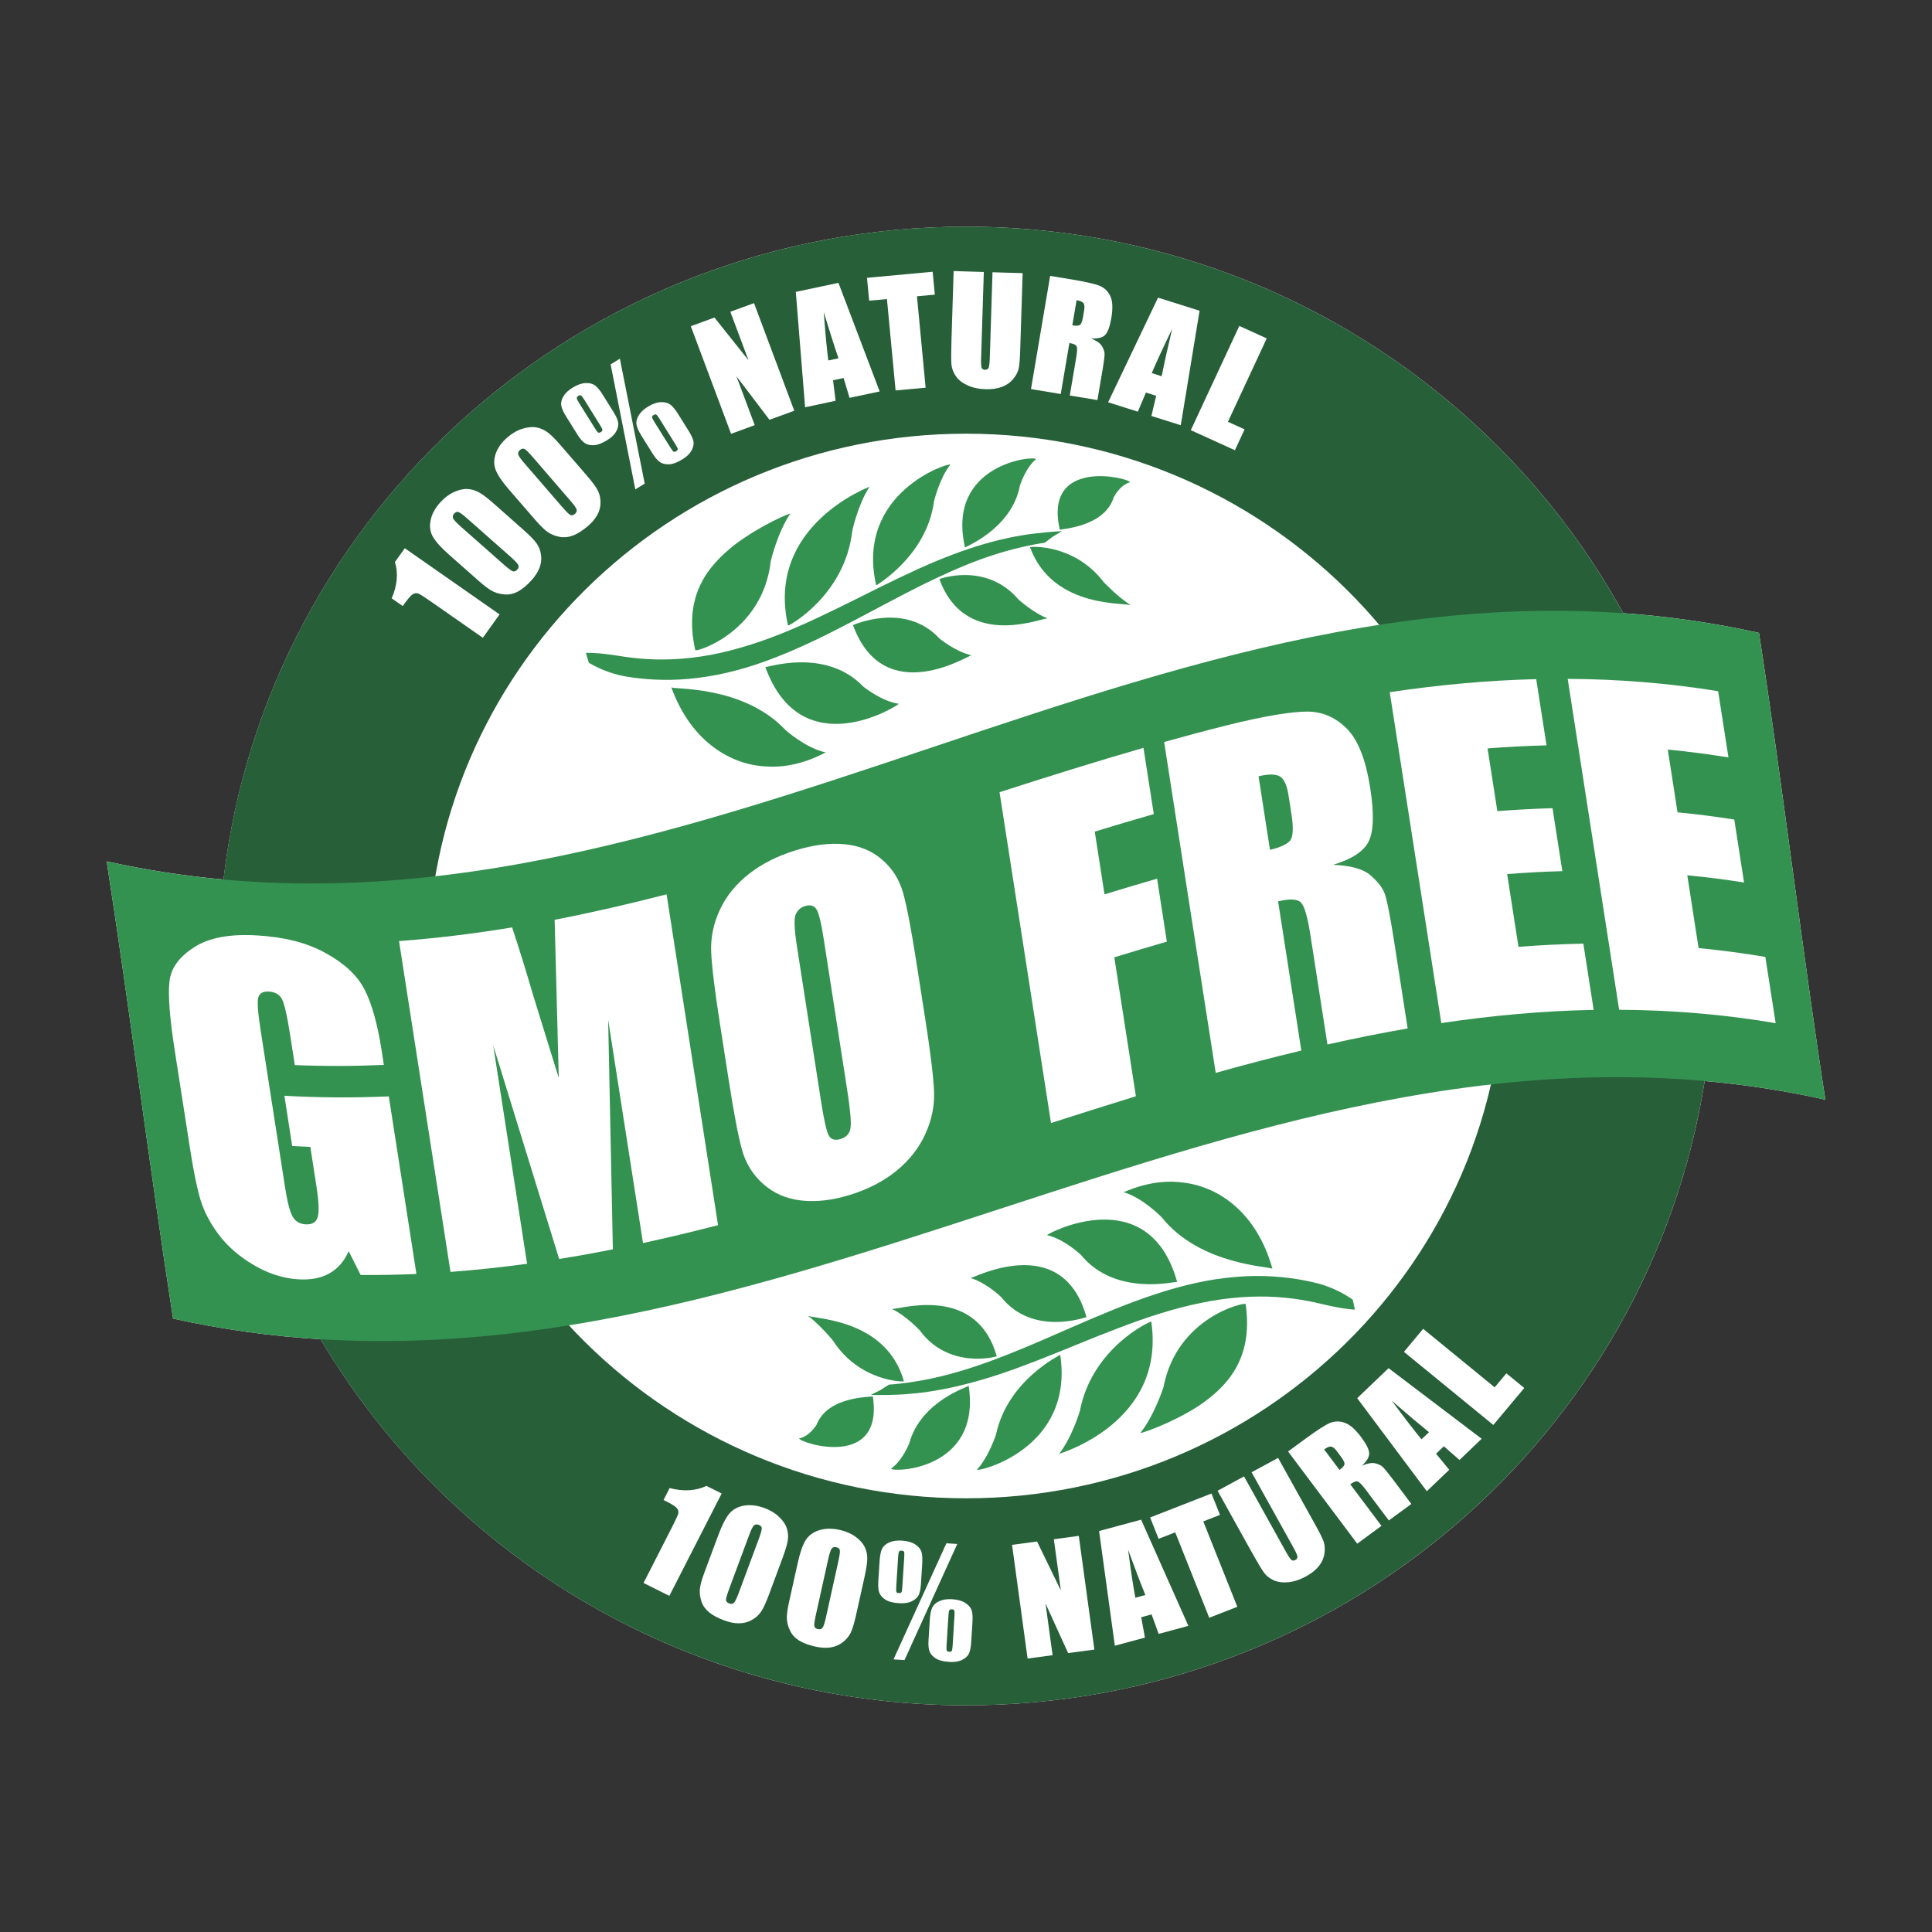 <?xml version="1.0" encoding="utf-8"?>
<!-- Generator: Adobe Illustrator 26.4.1, SVG Export Plug-In . SVG Version: 6.00 Build 0)  -->
<svg version="1.1" id="Layer_1" xmlns="http://www.w3.org/2000/svg" xmlns:xlink="http://www.w3.org/1999/xlink" x="0px" y="0px"
	 viewBox="0 0 5000 5000" style="enable-background:new 0 0 5000 5000;" xml:space="preserve">
<rect x="0" y="0" width="5000" height="5000" fill="#333333" stroke="none"/>
<style type="text/css">
	.st0{fill:#010201;}
	.st1{fill:#272525;}
	.st2{clip-path:url(#SVGID_00000147909190008077525740000010797393935717401512_);}
	.st3{fill:#FFFFFF;}
	.st4{clip-path:url(#SVGID_00000056423670636567296460000016805108514095631259_);}
	.st5{fill:#275F39;}
	.st6{fill:#349251;}
	.st7{clip-path:url(#SVGID_00000020362412858616334620000005015748481994835629_);}
	.st8{clip-path:url(#SVGID_00000118391887357873733460000012121711424003871673_);}
	.st9{fill-rule:evenodd;clip-rule:evenodd;fill:#FFFFFF;}
	.st10{fill-rule:evenodd;clip-rule:evenodd;fill:#010201;}
	.st11{fill:#424243;}
	.st12{fill:#D577AA;}
	.st13{fill:#B12535;}
	.st14{fill:#3C3B6E;}
</style>
<g>
	<g id="surface1_00000145760988259625491310000001682806765231332248_">
		<g>
			<defs>
				<rect id="SVGID_1_" x="276.1" y="586.7" width="4447.9" height="3826.6"/>
			</defs>
			<clipPath id="SVGID_00000027583613747237005760000006431571917123267472_">
				<use xlink:href="#SVGID_1_"  style="overflow:visible;"/>
			</clipPath>
			<g style="clip-path:url(#SVGID_00000027583613747237005760000006431571917123267472_);">
				<g>
					<g>
						<path class="st3" d="M4724,2845.9c-57.3-368.1-114.5-839.9-171.8-1208c-118.6-26.4-235.7-42.8-351.4-51
							C3872.9,991.1,3234.2,586.7,2500,586.7c-992,0-1809.5,738.3-1921.6,1689.5c-99.7-9.1-200.4-24.4-302.3-47
							c57.2,368.1,114.5,815.2,171.8,1183.3c129,28.6,256.2,45.8,381.8,53.5c335.9,566.7,958.1,947.3,1670.4,947.3
							c966.3,0,1767-700.3,1911.6-1615.6C4514.6,2806.8,4618.7,2822.5,4724,2845.9"/>
					</g>
				</g>
			</g>
		</g>
		<g>
			<defs>
				<rect id="SVGID_00000154406651962699211970000008778392438423589270_" x="563.8" y="586.7" width="3879.2" height="3826.6"/>
			</defs>
			<clipPath id="SVGID_00000031175691905070797760000012097048549386458810_">
				<use xlink:href="#SVGID_00000154406651962699211970000008778392438423589270_"  style="overflow:visible;"/>
			</clipPath>
			<g style="clip-path:url(#SVGID_00000031175691905070797760000012097048549386458810_);">
				<g>
					<g>
						<path class="st5" d="M4434.9,2500c0,1056.7-866.3,1913.3-1934.9,1913.3c-1068.6,0-1934.8-856.6-1934.8-1913.3
							S1431.4,586.7,2500,586.7C3568.6,586.7,4434.9,1443.3,4434.9,2500"/>
					</g>
				</g>
			</g>
		</g>
		<g>
			<g>
				<path class="st3" d="M3893.2,2500c0,760.8-623.8,1377.6-1393.1,1377.6c-769.4,0-1393.2-616.8-1393.2-1377.6
					S1730.6,1122.4,2500,1122.4C3269.4,1122.4,3893.2,1739.2,3893.2,2500"/>
			</g>
		</g>
		<g>
			<g>
				<path class="st6" d="M1737.3,1778.6c1.9,6.5,186-6.7,296.3,111.4c0,0,52.2,46.5,103.5,57.3c-0.4-1.5-69.8,43.4-157.1,36.1
					C1893.5,1978.8,1789.2,1921.9,1737.3,1778.6"/>
			</g>
		</g>
		<g>
			<g>
				<path class="st6" d="M1980.7,1726.3c0.9,2.9,154.9-52.2,253.5,50.6c0,0,46,37.6,91.6,44.5
					C2326.7,1824.7,2074.4,1984.8,1980.7,1726.3"/>
			</g>
		</g>
		<g>
			<g>
				<path class="st6" d="M2207.5,1617.7c0.1,0.4,134.3-61.8,224,34.9c0,0,41.4,34.3,83,43.2
					C2513.3,1691.8,2288.5,1839.2,2207.5,1617.7"/>
			</g>
		</g>
		<g>
			<g>
				<path class="st6" d="M2431.2,1499c-0.4-1.2,121.6-44.8,204.3,52.1c0,0,37.9,34.9,76.8,49.8
					C2709.9,1592.6,2501.4,1689.8,2431.2,1499"/>
			</g>
		</g>
		<g>
			<g>
				<path class="st6" d="M2665.7,1416.3c-0.6-2.1,114.1-10.1,190.7,90.2c0,0,35.2,37.8,71.9,61
					C2925.3,1557.3,2726.3,1581.2,2665.7,1416.3"/>
			</g>
		</g>
		<g>
			<g>
				<path class="st6" d="M1799.4,1682.6c1.6,5.5,174.4-45.8,195.4-230.7c0,0,17-73.1,50.5-122.7c-0.4-1.5-74.4,28.2-144,80.6
					C1832.2,1464.3,1767.5,1541.5,1799.4,1682.6"/>
			</g>
		</g>
		<g>
			<g>
				<path class="st6" d="M2039.4,1618.9c0.6,2,147.5-77.3,166.3-245.1c0,0,14.6-68.7,44.8-114.1
					C2250.6,1259.7,1980.7,1360,2039.4,1618.9"/>
			</g>
		</g>
		<g>
			<g>
				<path class="st6" d="M2267.6,1515c-0.1-0.4,130.4-75,149.6-217.5c0,0,13.8-59.1,42.2-95
					C2457.6,1195.9,2212.4,1274.3,2267.6,1515"/>
			</g>
		</g>
		<g>
			<g>
				<path class="st6" d="M2497.5,1417.1c-0.5-1.8,120.6-48.2,141.9-159.8c0,0.1,14-46.1,41.7-68.9
					C2678.2,1178.1,2447.6,1200.5,2497.5,1417.1"/>
			</g>
		</g>
		<g>
			<g>
				<path class="st6" d="M2742.9,1371.3c-0.8-2.5,115.3-5.9,139.3-84.1c0,0.1,14.8-31.2,42.4-39.2
					C2921.1,1236.4,2699.5,1183.3,2742.9,1371.3"/>
			</g>
		</g>
		<g>
			<g>
				<path class="st6" d="M1516.3,1689.7c0-0.1,19.6-1.2,55.7,3.5c17.9,2,40.3,6.4,65.4,9.2c25.1,2.9,52.9,4.7,82.6,4.3
					c59.5-0.5,126.2-10,194.8-30c68.8-19.3,139.6-48.6,209.4-81.8c69.8-32.7,138.5-69,203.9-100c32.6-15.6,64.4-30.1,94.8-42.8
					c30.4-12.6,59.5-23.5,86.6-32.5c54.3-18.1,100.8-28.7,134-33.8c32.8-6.6,104.2-11.8,104.5-10.9c-7.9,4.5-15.7,9.2-23.5,14
					c-7,5.1-13.9,10.4-20.8,15.7c0,0.1-19.2,2.4-51.8,9.6c-32.6,7.2-78.7,19.5-132.2,40.2c-26.8,10.3-55.4,22.6-85.4,36.6
					c-30.1,13.8-61.5,29.4-93.8,46.2c-64.6,33.5-133.1,71.1-202.3,105.7c-69.4,34.3-139.8,64.8-208.3,85.2
					c-68.5,20.4-135.1,30.4-194.4,31.3c-29.7,0.5-57.5-1.2-82.5-4c-25-2.8-47.2-6.4-66.4-12.6c-38.2-11.7-62.8-27.8-62.8-27.7
					C1521.3,1706.6,1518.9,1698.1,1516.3,1689.7"/>
			</g>
		</g>
		<g>
			<g>
				<path class="st6" d="M3293.1,3283.9c-1.4-6.7-185.9-7.5-286.7-133.6c0,0-48.4-50.3-98.7-65c0.4,1.6,73-38,159.4-24.1
					C3152.9,3072.4,3252.5,3137.1,3293.1,3283.9"/>
			</g>
		</g>
		<g>
			<g>
				<path class="st6" d="M3046.4,3317.6c-0.6-2.9-158.4,40.3-248.8-69.8c0,0-42.9-41-87.8-51.3
					C2709,3193.1,2972.9,3052.6,3046.4,3317.6"/>
			</g>
		</g>
		<g>
			<g>
				<path class="st6" d="M2811.8,3408.6c-0.1-0.4-138.7,51.4-220.7-51.7c0-0.1-38.5-37.4-79.4-49.4
					C2512.6,3311.6,2748.3,3181.6,2811.8,3408.6"/>
			</g>
		</g>
		<g>
			<g>
				<path class="st6" d="M2579.5,3509.9c0.3,1.3-124.7,35.4-199.6-67.4c0,0-35.1-37.7-72.7-55.5
					C2309,3395.5,2524.3,3314.4,2579.5,3509.9"/>
			</g>
		</g>
		<g>
			<g>
				<path class="st6" d="M2339.3,3574.6c0.5,2.2-114.5,1.5-183.1-104.4c0,0-32.1-40.4-67-66.3
					C2091.4,3414.4,2291.6,3405.6,2339.3,3574.6"/>
			</g>
		</g>
		<g>
			<g>
				<path class="st6" d="M3223.7,3374.9c-1.2-5.6-177.5,32.5-212.7,215.2c0,0-22.6,71.5-59.8,118.5c0.3,1.5,76.3-22.5,149.8-69.4
					C3174.1,3590,3244.6,3518,3223.7,3374.9"/>
			</g>
		</g>
		<g>
			<g>
				<path class="st6" d="M2979.5,3420.2c-0.4-2-153,65.9-184.9,231.8c0,0-19.9,67.3-53.5,110.4
					C2741.1,3762.2,3017.9,3682.7,2979.5,3420.2"/>
			</g>
		</g>
		<g>
			<g>
				<path class="st6" d="M2743.9,3506.4c0.1,0.4-135.8,64.9-166.1,205.5c0-0.1-18.3,57.9-49.5,91.6
					C2529.7,3810.1,2780.3,3750.6,2743.9,3506.4"/>
			</g>
		</g>
		<g>
			<g>
				<path class="st6" d="M2507,3586.6c0.4,1.9-124,38.9-153.8,148.6c0-0.1-17.5,44.9-47,65.5C2308.4,3811.1,2540,3806.3,2507,3586.6
					"/>
			</g>
		</g>
		<g>
			<g>
				<path class="st6" d="M2258.9,3613.6c0.5,2.6-115.5-2.9-145.5,73.3c0-0.1-17.1,30-45.3,35.8
					C2070.7,3734.6,2287.5,3804.3,2258.9,3613.6"/>
			</g>
		</g>
		<g>
			<g>
				<path class="st6" d="M3506.5,3389.2c0,0.2-19.6-0.3-55.3-7.7c-17.7-3.3-39.7-9.4-64.5-14.2c-24.8-4.8-52.4-8.6-82.1-10.5
					c-59.3-4-126.5,0.5-196.5,15.1c-70.1,14.1-143,37.9-215,65.7c-72.2,27.3-143.6,58.3-211.2,84.3c-33.8,13-66.5,25.1-97.8,35.5
					c-31.3,10.2-61.2,18.9-88.9,25.8c-55.5,14-102.7,21-136.2,23.6c-33.3,4.1-104.9,3.9-105.1,2.9c8.2-3.9,16.4-7.9,24.5-12.1
					c7.4-4.6,14.7-9.3,22-14.2c0-0.1,19.3-0.9,52.4-5.6c33.1-4.8,79.9-13.4,134.9-30.1c27.5-8.2,57.1-18.2,88-29.9
					c31.1-11.6,63.6-24.7,97.1-38.9c67-28.6,138.1-60.9,209.9-90c71.9-28.9,144.5-54,214.3-69.1s137.1-20.1,196.3-16.4
					c29.6,1.7,57.2,5.5,81.9,10.2c24.8,4.7,46.6,10,65.2,17.6c37.2,14.5,60.5,32.5,60.5,32.3
					C3502.9,3372.1,3504.7,3380.6,3506.5,3389.2"/>
			</g>
		</g>
		<g>
			<defs>
				<rect id="SVGID_00000081621546625093640840000001285121293058356385_" x="276.1" y="1577" width="4447.9" height="1900.9"/>
			</defs>
			<clipPath id="SVGID_00000047057599517451261460000011515450348831811992_">
				<use xlink:href="#SVGID_00000081621546625093640840000001285121293058356385_"  style="overflow:visible;"/>
			</clipPath>
			<g style="clip-path:url(#SVGID_00000047057599517451261460000011515450348831811992_);">
				<g>
					<g>
						<path class="st6" d="M4724,2845.9c-1511.3-335.3-2764.8,901.9-4276.1,566.6c-57.3-368.1-114.6-815.2-171.8-1183.3
							c1511.3,335.3,2764.8-926.7,4276.1-591.3C4609.4,2006,4666.7,2477.8,4724,2845.9"/>
					</g>
				</g>
			</g>
		</g>
		<g>
			<g>
				<path class="st3" d="M993.4,2756c-76.3,3.3-153.1,3.6-230.4,0.4c-4-25.9-8-51.9-12.1-77.8c-7.6-49-14.6-79.8-20.9-92.3
					s-17.8-19.2-34.4-20.1c-14.3-0.8-23.3,3.8-26.8,14c-3.5,10.2-1.8,37.2,4.9,80.9c21.3,137,42.6,273.9,63.9,410.9
					c6,38.4,12.5,63.9,19.6,76.4c7.1,12.5,18.3,19.3,33.8,20.2c17,0.9,27.4-5.5,31.3-18.9c3.9-13.5,2.8-40.2-3.4-80
					c-5.3-33.8-10.5-67.7-15.8-101.5c-15.6-0.6-31.2-1.4-46.9-2.3c-6.7-43.4-13.5-86.7-20.2-130.1c90.8,5.2,180.8,5.5,270.2,1.6
					c23.8,153.2,47.7,306.4,71.5,459.6c-48,2.1-96.1,3-144.4,2.6c-10.3-20.5-20.6-41-30.9-61.6c-11.6,26.2-28.5,45.6-50.5,57.8
					c-22,12.2-49.4,17.3-82.3,14.9c-39.2-2.8-77.4-15.6-114.7-37.8c-37.2-22.2-67-48.5-89.1-78c-22.1-29.6-37.8-59.6-46.9-89.7
					c-9.1-30.2-18.2-74.7-27.3-133.7c-13.2-84.7-26.4-169.6-39.6-254.4c-12.7-81.8-17.3-140.4-13.6-175.9
					c3.6-35.5,25.2-64.9,64.5-90c39.3-25.2,93.8-34.5,163.1-30.3c68.2,4,126.4,18.1,175,44.7c48.7,26.5,82.5,57.3,101.6,93.7
					c19.2,36.3,34.2,89.5,45.1,159.7C989.5,2731.3,991.4,2743.7,993.4,2756"/>
			</g>
		</g>
		<g>
			<g>
				<path class="st3" d="M1725.1,2314.5c44.4,285.4,88.8,570.8,133.2,856.2c-64.6,16.7-129.3,32.2-194.2,46.3
					c-30.1-192.7-60.1-385.4-90.2-578c4.1,198.3,8.2,396.4,12.2,594.2c-46.2,9.2-92.5,17.6-139,25
					c-56.8-183.9-113.7-368-170.6-552.5c29.2,188.3,58.4,376.6,87.6,564.9c-65.8,9-131.8,16.1-198.2,21.1
					c-44.4-285.4-88.9-570.8-133.2-856.2c98.3-7.3,195.8-19.4,292.7-35.4c16.6,50.1,35,109.2,55,177.6
					c21.9,70.7,43.8,141.4,65.7,212.2c-3.6-136.4-7.1-272.9-10.7-409.5C1532.5,2361.6,1629,2339.3,1725.1,2314.5"/>
			</g>
		</g>
		<g>
			<g>
				<path class="st3" d="M2131.4,2427.7c-6.2-39.8-12.3-64.7-18.4-74.4s-15.9-12.5-29.5-8.4c-11.5,3.5-19.6,10.7-24.3,21.6
					c-4.7,10.8-3.6,38.3,3.2,82.3c20.7,133.3,41.5,266.5,62.2,399.8c7.7,49.8,14.5,79.8,20.3,90.2c5.8,10.4,16.1,13.4,30.7,8.9
					c15-4.6,23.5-14.2,25.6-28.9c2.1-14.7-0.8-47.2-8.6-97.6C2172.2,2690,2151.8,2558.9,2131.4,2427.7 M2394.9,2639.3
					c13.4,86,20.8,147.6,22.4,184.7c1.6,37.1-5.8,73.9-22.3,110.2c-16.4,36.4-41.3,68.3-74.6,95.5c-33.4,27.3-73.9,48.3-121.6,62.9
					c-45.3,13.9-87.2,18.6-125.6,14.2c-38.4-4.4-71-18.6-97.8-42.5c-26.7-23.7-44.9-52.8-54.6-86.9c-9.7-34.1-21.4-95.2-35.1-183.4
					c-7.6-48.8-15.2-97.6-22.8-146.5c-13.4-86-20.9-147.5-22.4-184.3c-1.5-36.9,6-73.1,22.5-108.6c16.5-35.6,41.6-66.4,75.1-92.8
					c33.5-26.3,74.1-46.8,121.8-61.4c45.3-13.9,87.1-19.2,125.4-15.6c38.4,3.6,70.8,16.8,97.3,39.7c26.6,22.9,44.7,51.3,54.3,85.2
					c9.7,33.9,21.4,95,35.1,183.1C2379.6,2541.6,2387.3,2590.4,2394.9,2639.3"/>
			</g>
		</g>
		<g>
			<g>
				<path class="st3" d="M2586.8,2050.2c123.9-39.9,247.9-78.9,372.5-114.8c8.9,57.1,17.8,114.3,26.7,171.4
					c-51,14.6-101.9,29.9-152.8,45.4c8.5,54.2,16.9,108.3,25.3,162.4c45.3-13.9,90.6-27.5,136-40.6c8.5,54.3,16.9,108.6,25.3,162.9
					c-45.4,13.2-90.7,26.8-136,40.6c18.6,119.9,37.3,239.8,55.9,359.6c-73.3,22.5-146.5,45.8-219.7,69.3
					C2675.6,2621.1,2631.2,2335.7,2586.8,2050.2"/>
			</g>
		</g>
		<g>
			<g>
				<path class="st3" d="M3257.1,2009c9.8,63.4,19.7,126.9,29.6,190.4c25-6,42-13.4,50.9-22.6c9-9.2,10.5-32.6,4.6-70.3
					c-2.4-15.7-4.9-31.4-7.3-47.1c-4.2-27.2-11.8-43.9-22.8-50.2C3301.1,2003.1,3282.8,2002.9,3257.1,2009 M3012.8,1920.3
					c52.2-14.6,104.3-28.6,156.7-41.8c104.7-26.4,176.6-37.3,215.2-36.9c38.6,0.4,72.3,15.4,101.1,44.4
					c28.8,29,48.9,80.2,60.3,153.2c10.3,66.6,8.9,112.8-4.1,138.7c-13.1,26-43.8,45.6-91.9,60.2c45.9,1.9,78,11.1,96.1,26.6
					c18.1,15.6,30.3,30.8,36.4,45.4c6.1,14.7,14.5,56.6,25.3,125.7c11.7,75.3,23.4,150.6,35.1,225.8c-69.5,12-138.7,26-207.6,41.5
					c-14.7-94.9-29.5-189.7-44.3-284.6c-7.1-45.8-15.2-73.4-24.1-82.7c-8.9-9.2-28.7-10.4-59.3-3.1c20,128.7,40,257.4,60.1,386.1
					c-74.1,17.7-147.9,37.1-221.5,57.8C3101.6,2491.2,3057.2,2205.7,3012.8,1920.3"/>
			</g>
		</g>
		<g>
			<g>
				<path class="st3" d="M3596.6,1791.3c125.2-18.6,251.5-30.5,379.1-33.7c8.9,57.1,17.8,114.3,26.7,171.4
					c-51.1,1.2-101.9,3.9-152.6,7.9c8.4,54.1,16.9,108.2,25.3,162.3c47.4-3.6,95-6.2,142.8-7.6c8.5,54.3,16.9,108.6,25.4,162.9
					c-47.8,1.3-95.4,3.9-142.8,7.6c9.7,62.7,19.5,125.5,29.3,188.3c55.7-4.3,111.6-7.1,167.9-8.2c8.9,57.1,17.8,114.2,26.7,171.4
					c-132.8,2.5-264.1,14.7-394.3,34.1C3685.4,2362.2,3641,2076.8,3596.6,1791.3"/>
			</g>
		</g>
		<g>
			<g>
				<path class="st3" d="M4057.2,1756.9c128.2,0.7,257.9,10.6,389.3,31.9c8.9,57.1,17.8,114.3,26.7,171.4
					c-52.6-8.5-104.9-15.3-157-20.3c8.4,54.2,16.9,108.3,25.2,162.4c48.8,4.7,97.7,10.9,146.9,18.7c8.5,54.3,16.9,108.6,25.3,162.9
					c-49.2-7.8-98.2-14-146.9-18.6c9.8,62.7,19.5,125.5,29.2,188.3c57.3,5.6,114.8,13.1,172.8,22.9c8.9,57.1,17.8,114.2,26.7,171.4
					c-136.8-23.2-271.7-33.9-405.1-34.6C4146,2327.7,4101.6,2042.3,4057.2,1756.9"/>
			</g>
		</g>
		<g>
			<g>
				<path class="st3" d="M1867.7,3865.1l-135.4,265l-66.9-33.4l72.6-142.1c10.5-20.5,16.3-33.1,17.4-37.7c1.1-4.7,0-9.2-3.4-13.5
					c-3.4-4.4-12.8-10.4-28.2-18.1l-6.6-3.3l15.8-30.9c35.8,9.3,67.6,7.4,95.3-5.6"/>
			</g>
		</g>
		<g>
			<g>
				<path class="st3" d="M1963.3,3984c5.5-14.8,8.2-24.4,8.1-28.6c0-4.2-2.8-7.3-8.1-9.2c-5.2-1.9-9.4-1.2-12.6,2.1
					c-3.1,3.4-7.4,12.2-12.7,26.5l-50.5,136.1c-6,16.1-8.9,26.2-8.5,30.1c0.3,3.9,3.1,6.8,8.3,8.7c5.2,1.9,9.4,1.2,12.5-2.1
					c3.1-3.3,7.1-11.8,12.2-25.5L1963.3,3984z M2024.9,4033l-34.5,93c-7.9,21.1-14.7,36.1-20.6,44.9c-5.9,8.8-14.1,16.1-24.5,21.8
					c-10.4,5.7-21.5,8.5-33.2,8.4c-11.7,0-23.9-2.4-36.7-7.1c-16.8-6.1-30.1-13.1-39.8-21c-9.7-7.9-16.4-17.1-20-27.7
					c-3.6-10.6-5.1-20.9-4.5-30.9c0.6-10,4.5-24.9,11.8-44.5l36.2-97.2c9.5-25.6,18.8-44,28.1-55.1c9.2-11.1,21.9-18.1,38-21
					c16.1-2.8,33.7-0.8,52.6,6c15.4,5.6,28.3,13.3,38.4,23.1c10.3,9.7,16.9,19.6,20.1,29.5c3.2,9.9,4,20,2.6,30.5
					C2037.4,3996.1,2032.8,4011.9,2024.9,4033"/>
			</g>
		</g>
		<g>
			<g>
				<path class="st3" d="M2169.4,4041.7c3.4-15.4,4.8-25.2,4.2-29.4c-0.7-4.2-3.7-6.9-9.3-8.1c-5.4-1.2-9.5,0.1-12.1,3.9
					c-2.7,3.7-5.7,13.1-9,28l-31.4,141.5c-3.7,16.9-5.2,27.2-4.3,31c0.9,3.8,4,6.3,9.4,7.5c5.4,1.2,9.4-0.1,12.1-3.8
					c2.6-3.7,5.4-12.6,8.6-26.9L2169.4,4041.7z M2237.2,4082l-21.5,96.7c-4.9,22-9.7,37.7-14.3,47.2c-4.7,9.5-11.8,17.8-21.3,24.9
					c-9.5,7.1-20.1,11.3-31.7,12.9c-11.6,1.5-24.1,0.8-37.3-2.1c-17.5-3.8-31.6-9-42.4-15.5c-10.7-6.5-18.5-14.8-23.5-24.8
					c-5-10-7.9-20-8.7-30c-0.9-10,1-25.2,5.6-45.6l22.5-101.2c5.9-26.6,12.7-46.1,20.3-58.3s19.2-20.9,34.8-25.9
					c15.6-5,33.3-5.3,52.9-1.1c16.1,3.5,29.8,9.4,41.3,17.7c11.5,8.3,19.4,17.2,23.9,26.5c4.5,9.3,6.7,19.3,6.7,29.8
					C2244.5,4043.7,2242.1,4060,2237.2,4082"/>
			</g>
		</g>
		<g>
			<g>
				<path class="st3" d="M2470.1,4182.7c0.5-7.8,0.4-12.7-0.3-14.6c-0.7-2-2.8-3.1-6.4-3.2c-3.3-0.2-5.5,0.6-6.6,2.5
					c-1.1,1.9-1.8,6.7-2.3,14.4l-4.7,74.7c-0.5,8.4-0.4,13.5,0.4,15.3c0.7,1.8,2.9,2.8,6.5,3c3.3,0.2,5.5-0.6,6.5-2.4
					c1-1.8,1.7-6.4,2.2-13.7L2470.1,4182.7z M2516.7,4198.4l-3.2,51.1c-0.9,13.2-2.7,23-5.7,29.6c-2.9,6.5-8.8,12-17.4,16.5
					c-8.6,4.4-19.8,6.2-33.5,5.4c-15.7-0.9-27.5-4.1-35.6-9.3c-8-5.3-13.3-11.3-15.7-18.1c-2.5-6.8-3.4-16.3-2.6-28.5l3.4-53.4
					c0.9-14.5,3.1-25.2,6.6-32.1c3.5-6.8,9.7-12.2,18.6-16.1c8.9-4,19.7-5.5,32.4-4.7c14.2,0.8,25.5,4,34,9.4
					c8.5,5.4,13.9,11.6,16.4,18.6C2516.9,4173.8,2517.6,4184.3,2516.7,4198.4 M2340.1,4030.8c0.5-7.8,0.4-12.6-0.3-14.5
					c-0.7-1.9-2.8-2.9-6.4-3.2c-3.3-0.2-5.6,0.6-6.7,2.5c-1.1,1.9-1.9,6.6-2.4,14.2l-4.7,74.7c-0.5,8.5-0.4,13.7,0.3,15.4
					c0.8,1.8,3,2.8,6.7,3c3.2,0.2,5.3-0.7,6.4-2.5c1-1.9,1.8-6.4,2.2-13.7L2340.1,4030.8z M2477.4,3995.8l-136.5,300.5l-28.5-1.8
					l136.9-300.5L2477.4,3995.8z M2386.7,4046.7l-3.2,50.9c-0.8,13.3-2.7,23.2-5.6,29.7c-3,6.5-8.8,12-17.4,16.4
					c-8.6,4.4-19.8,6.2-33.5,5.4c-15.8-1-27.7-4.1-35.7-9.3c-7.9-5.2-13.2-11.2-15.7-18c-2.5-6.8-3.3-16.3-2.6-28.6l3.4-53.3
					c0.9-14.6,3.1-25.4,6.6-32.2c3.5-6.8,9.7-12.1,18.6-16c8.9-3.9,19.7-5.4,32.4-4.6c14.1,0.8,25.3,4,33.8,9.3
					c8.4,5.3,13.9,11.5,16.5,18.5C2386.8,4021.9,2387.6,4032.5,2386.7,4046.7"/>
			</g>
		</g>
		<g>
			<g>
				<path class="st3" d="M2791.9,3974.8l40.3,294.3l-67.9,9.1l-58.5-128.4l18.3,133.8l-64.7,8.7l-40.2-294.3l64.7-8.6l61.6,126.7
					l-18.2-132.5"/>
			</g>
		</g>
		<g>
			<g>
				<path class="st3" d="M2964.2,4127.9c-12.8-31.4-27.7-70.5-44.7-117.2c7.5,57,13.8,98.4,18.8,124.2L2964.2,4127.9z
					 M2953.2,3932.9l122.3,274.8l-76.9,20.8l-18.3-50.4l-26.9,7.3l9.7,52.7l-77.9,21l-40.8-296.8"/>
			</g>
		</g>
		<g>
			<g>
				<path class="st3" d="M3135.3,3865.2l22,55.3l-43.2,16.9l88.1,221l-72.7,28.3l-88-221l-43,16.8l-22-55.3"/>
			</g>
		</g>
		<g>
			<g>
				<path class="st3" d="M3307.7,3773l96.7,173.9c11,19.7,18,33.9,21.1,42.6c3.1,8.7,3.8,19,2.1,30.9c-1.7,11.9-6.6,22.9-14.6,32.9
					c-8,10-19.2,18.9-33.4,26.6c-15.7,8.5-31,13.5-45.9,14.9c-14.9,1.4-27.6-0.4-38.2-5.4c-10.5-5-18.9-11.8-25-20.4
					c-6.2-8.6-17.4-27.5-33.8-56.9l-85.6-154l68.4-37.2L3328,4016c6.3,11.4,11,18.3,13.9,20.8c3,2.5,6.4,2.7,10.2,0.6
					c4.3-2.4,6.2-5.6,5.5-9.7c-0.7-4.2-4.6-12.8-11.9-25.7l-106.6-191.8"/>
			</g>
		</g>
		<g>
			<g>
				<path class="st3" d="M3426.9,3751.2l39.8,53c7-5.2,11.2-9.7,12.6-13.7c1.4-4-1.8-11.2-9.7-21.7l-9.8-13.1
					c-5.7-7.6-10.7-11.5-15.3-11.9C3440,3743.3,3434.1,3745.8,3426.9,3751.2 M3333.5,3756.4l44.4-32.5
					c29.6-21.7,50.5-35.3,62.6-40.7c12.2-5.4,25-5.9,38.6-1.5c13.6,4.4,28,16.8,43.2,37.1c13.9,18.5,21,32.7,21.1,42.6
					c0.1,9.8-6.2,20.4-18.9,31.7c14.7-6,26.1-8.1,34.2-6.1c8.1,2,14.3,4.7,18.5,8.2c4.3,3.5,13.6,14.9,28.1,34.1l47.2,62.9
					l-58.2,42.7l-59.5-79.2c-9.6-12.8-16.5-19.9-20.9-21.5s-10.8,0.8-19.4,7.2l80.7,107.5l-62.7,46.1"/>
			</g>
		</g>
		<g>
			<g>
				<path class="st3" d="M3698.2,3706.5c-26.5-21.5-58.6-48.6-96.3-81.5c34.3,46.3,59.9,79.6,76.9,99.9L3698.2,3706.5z
					 M3593.6,3540.8l240.9,182.7l-57.3,54.9l-40.6-35.4l-20.1,19.2l34.1,41.6l-58,55.5l-180.2-240.8"/>
			</g>
		</g>
		<g>
			<g>
				<path class="st3" d="M3683.1,3439l185.1,151.4l30.3-36.2l46.3,37.9l-80.1,95.7l-231.3-189.2"/>
			</g>
		</g>
		<g>
			<g>
				<path class="st3" d="M1047.6,1418.8l245.3,171.3l-43.3,60.5l-131.5-91.8c-19-13.3-30.7-20.8-35.2-22.6c-4.5-1.8-9.2-1.3-14,1.3
					c-4.9,2.7-12.3,11-22.3,25l-4.3,6l-28.6-20c14.5-33.7,17.3-65.1,8.4-94.1"/>
			</g>
		</g>
		<g>
			<g>
				<path class="st3" d="M1210.9,1343.4c-11.9-10.5-19.9-16.5-23.9-18.1c-4-1.5-8-0.2-11.7,4c-3.7,4.1-4.5,8.2-2.6,12.4
					c2,4.1,8.7,11.2,20.2,21.5l109.3,96.5c13,11.5,21.4,17.8,25.2,18.9c3.8,1.2,7.5-0.4,11.2-4.4c3.7-4.1,4.6-8.2,2.6-12.2
					c-2-4-8.5-10.9-19.4-20.6L1210.9,1343.4z M1279.6,1304.8l74.6,66c17,15,28.5,26.8,34.6,35.5c6.1,8.7,9.9,18.9,11.4,30.5
					s0.1,22.9-4.3,33.6c-4.4,10.7-11.1,21.1-20.2,31.1c-11.9,13.2-23.4,22.9-34.4,28.9c-11,6-22.1,8.8-33.4,8.1
					c-11.2-0.6-21.4-3-30.7-7.2c-9.2-4.2-21.7-13.3-37.5-27.2l-78.1-69.1c-20.5-18.2-34.4-33.5-41.4-46.1c-7.1-12.5-9-26.8-5.7-42.7
					c3.2-15.9,11.6-31.3,25-46.1c10.9-12.1,22.9-21.1,35.8-26.9s24.6-8.3,35.1-7.6c10.4,0.7,20.3,3.6,29.6,8.8
					S1262.7,1289.8,1279.6,1304.8"/>
			</g>
		</g>
		<g>
			<g>
				<path class="st3" d="M1379,1183.2c-10.4-12-17.4-19-21.2-21c-3.8-2-7.9-1.2-12.2,2.5c-4.2,3.6-5.6,7.5-4.2,11.9
					c1.4,4.4,7.1,12.4,17.2,24l95.2,110.1c11.4,13.1,18.8,20.5,22.4,22.1c3.6,1.6,7.5,0.7,11.7-2.9c4.2-3.6,5.6-7.5,4.2-11.8
					c-1.4-4.3-6.9-11.9-16.5-22.9L1379,1183.2z M1452.3,1154l65.1,75.2c14.8,17.1,24.6,30.3,29.5,39.8c4.9,9.4,7.3,20,7.2,31.7
					c0,11.8-3,22.7-8.7,32.8c-5.8,10-13.9,19.4-24.2,28.2c-13.6,11.5-26.3,19.6-38,24.1c-11.7,4.5-23.1,5.7-34.2,3.7
					c-11.1-2-20.9-5.8-29.5-11.2c-8.5-5.4-19.7-16-33.5-31.9l-68.2-78.7c-17.9-20.7-29.5-37.7-34.8-51.1c-5.3-13.4-5.3-27.7,0.1-43
					c5.4-15.3,15.7-29.5,31-42.5c12.5-10.6,25.5-17.9,39.2-21.9c13.6-4,25.5-5,35.8-2.9c10.3,2.1,19.6,6.3,28.1,12.6
					C1425.9,1125.2,1437.5,1136.9,1452.3,1154"/>
			</g>
		</g>
		<g>
			<g>
				<path class="st3" d="M1707.4,1084.9c-4.1-6.6-7.1-10.6-8.8-11.8c-1.7-1.2-4-0.8-7.1,1c-2.8,1.7-4.1,3.7-3.9,5.8
					c0.2,2.1,2.4,6.5,6.5,13l39.8,63.6c4.5,7.2,7.6,11.3,9.2,12.3c1.6,1,4,0.6,7.1-1.2c2.8-1.8,4.1-3.6,3.8-5.7
					c-0.3-2-2.3-6.2-6.3-12.4L1707.4,1084.9z M1754.7,1071.1l27.2,43.5c7,11.2,11.2,20.3,12.7,27.4c1.4,7-0.1,14.8-4.6,23.4
					c-4.5,8.5-12.5,16.4-24.2,23.5c-13.4,8.2-24.9,12.4-34.5,12.7c-9.6,0.3-17.4-1.6-23.4-5.7s-12.2-11.3-18.8-21.7l-28.5-45.6
					c-7.8-12.4-12.2-22.3-13.4-29.9c-1.2-7.6,0.8-15.5,5.8-23.8c5-8.3,12.9-15.7,23.7-22.4c12.1-7.4,23.2-11.3,33.2-11.7
					c10.1-0.4,18.2,1.6,24.3,5.9S1747.2,1059.1,1754.7,1071.1 M1604.2,928.3l64.3,323.3l-24.3,14.9l-63.9-323.5L1604.2,928.3z
					 M1512.6,1035.2c-4.2-6.6-7.1-10.5-8.8-11.7c-1.7-1.1-4-0.8-7.1,1.1c-2.8,1.7-4.1,3.7-4,5.9c0.2,2.2,2.3,6.5,6.3,12.9l39.8,63.6
					c4.5,7.3,7.6,11.4,9.3,12.4c1.6,1,4,0.5,7.2-1.4c2.7-1.6,4-3.6,3.7-5.7c-0.3-2.2-2.3-6.3-6.2-12.4L1512.6,1035.2z
					 M1559.9,1021.6l27.1,43.4c7.1,11.3,11.3,20.5,12.7,27.5s-0.1,14.8-4.6,23.3c-4.5,8.6-12.5,16.4-24.2,23.6
					c-13.4,8.2-25,12.5-34.5,12.8c-9.6,0.3-17.4-1.6-23.3-5.7c-6-4.1-12.2-11.4-18.8-21.9l-28.4-45.4c-7.8-12.4-12.3-22.5-13.4-30.1
					c-1.2-7.5,0.8-15.4,5.8-23.7c5-8.2,12.9-15.7,23.8-22.3c12-7.3,23-11.2,33-11.7c10-0.5,18.1,1.4,24.3,5.7
					C1545.5,1001.4,1552.4,1009.5,1559.9,1021.6"/>
			</g>
		</g>
		<g>
			<g>
				<path class="st3" d="M1951.4,784.5l104.2,278.5l-64.2,23.4l-85.5-112.7l47.3,126.6l-61.2,22.4l-104.2-278.5l61.2-22.4l88,110.4
					l-46.9-125.4"/>
			</g>
		</g>
		<g>
			<g>
				<path class="st3" d="M2170,927.3c-11-32.1-23.7-71.9-38.1-119.5c4.3,57.3,8.2,98.9,11.8,125.1L2170,927.3z M2169.9,732
					l106.7,281.1l-78,16.5l-15.4-51.3l-27.3,5.8l6.7,53.1l-79,16.8l-24.1-298.6"/>
			</g>
		</g>
		<g>
			<g>
				<path class="st3" d="M2413.7,703.3l5.6,59.2l-46.2,4.3l22.4,236.5l-77.7,7.2l-22.4-236.5l-46,4.2l-5.6-59.2"/>
			</g>
		</g>
		<g>
			<g>
				<path class="st3" d="M2646.6,706.9l-6.3,198.4c-0.7,22.5-1.9,38.2-3.7,47.3c-1.8,9.1-6.4,18.3-14,27.7
					c-7.6,9.3-17.4,16.3-29.5,20.9c-12.1,4.5-26.3,6.6-42.4,6.1c-17.9-0.5-33.6-4-47.2-10.2c-13.5-6.3-23.6-14.3-30-23.9
					c-6.5-9.6-10.2-19.7-11.2-30.1c-0.9-10.5-0.8-32.5,0.2-66l5.5-175.6l78.1,2.4l-7,222.6c-0.4,12.9,0,21.2,1.3,24.9
					c1.3,3.6,4.1,5.6,8.5,5.6c4.9,0.1,8.2-1.7,9.8-5.6c1.5-3.9,2.6-13.3,3-28.1l6.9-218.7"/>
			</g>
		</g>
		<g>
			<g>
				<path class="st3" d="M2786.2,776.9l-11.1,65.1c8.7,1.4,14.9,1.2,18.8-0.5c3.9-1.7,6.9-9.1,9.1-22l2.7-16.1
					c1.6-9.3,0.9-15.7-1.9-19.1C2801,780.8,2795.2,778.4,2786.2,776.9 M2717.8,714l54.5,9c36.3,6,60.7,11.5,73.1,16.5
					c12.4,4.9,21.7,13.7,27.9,26.5c6.2,12.8,7.1,31.6,2.9,56.6c-3.9,22.8-9.4,37.7-16.4,44.6c-7.1,6.8-19.1,9.7-36.2,8.4
					c14.6,6.3,24,13,28.2,20.1c4.2,7.1,6.5,13.4,6.8,18.9c0.4,5.5-1.4,20-5.4,43.6l-13.1,77.2l-71.5-11.9l16.5-97.3
					c2.7-15.7,3.1-25.6,1.2-29.7c-1.8-4.1-8.1-7.1-18.7-8.8l-22.4,132l-77-12.8"/>
			</g>
		</g>
		<g>
			<g>
				<path class="st3" d="M3006.4,973.7c6.6-33.2,15.6-74,27.1-122.4c-25.1,51.8-42.6,89.9-52.7,114.3L3006.4,973.7z M3104.5,804.2
					l-48.7,296.3l-76-24l12.4-52.1l-26.6-8.4l-20.9,49.4l-76.9-24.3L2997,770.3"/>
			</g>
		</g>
		<g>
			<g>
				<path class="st3" d="M3278.3,875.8l-100.4,215.8l43.1,19.6l-25.1,54l-114.1-51.9l125.5-269.8"/>
			</g>
		</g>
	</g>
</g>
</svg>
